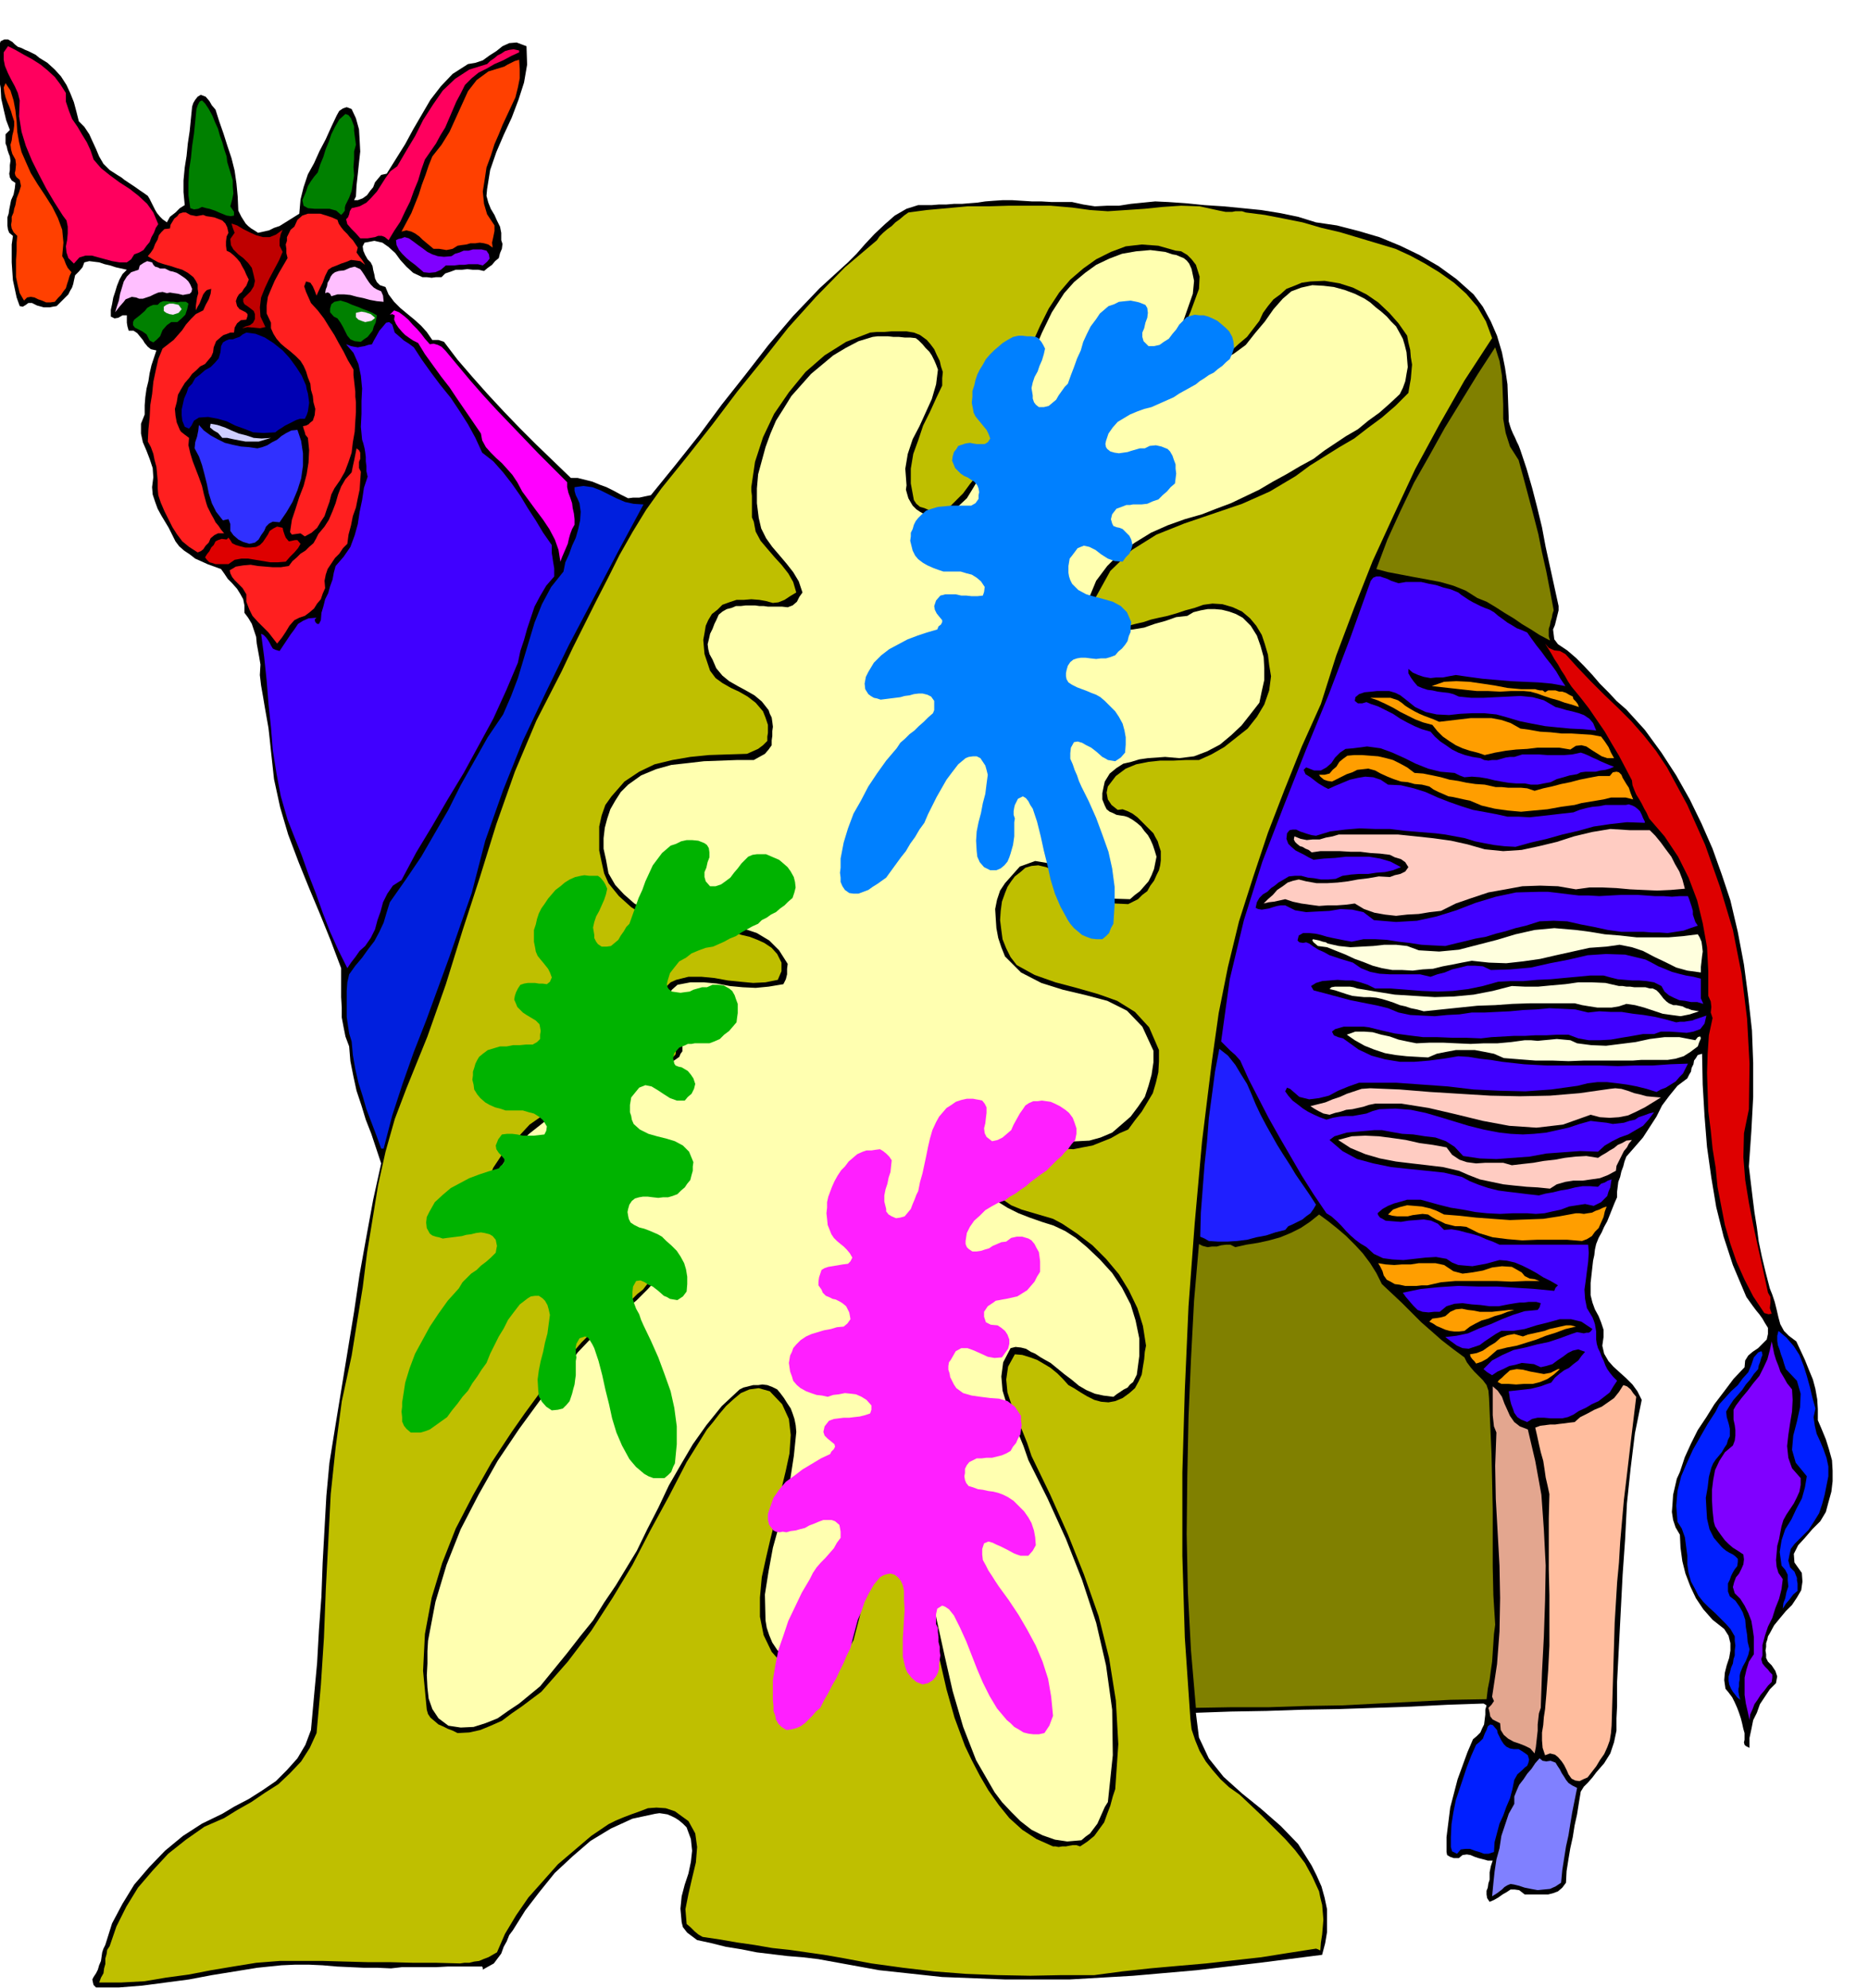 <svg xmlns="http://www.w3.org/2000/svg" width="490.455" height="521.663" fill-rule="evenodd" stroke-linecap="round" preserveAspectRatio="none" viewBox="0 0 3035 3228"><style>.brush1{fill:#000}.pen1{stroke:none}.brush4{fill:green}.brush6{fill:#ff1f1f}.brush8{fill:#8000ff}.brush15{fill:#4000ff}.brush17{fill:olive}.brush21{fill:#de0000}.brush22{fill:#ff9e00}.brush23{fill:#ffccc2}.brush26{fill:#001fff}</style><path d="m64 94 13 8 12 11 10 11 9 14 6 13 6 15 4 15 4 16 9 9 8 12 5 11 6 13 5 12 7 12 10 10 14 9 5 3 5 4 6 4 6 4 6 4 7 5 6 4 7 5 3 5 3 6 3 6 3 6 3 5 5 6 4 4 7 5 5-9 9-7 7-7 8-5-2-21v-19l2-21 3-19 2-20 3-20 2-20 2-20 2-6 3-5 4-5 5-3 8 3 6 7 4 7 6 7 6 19 7 20 6 19 7 21 5 20 3 21 2 21 1 23 5 10 7 11 4 4 5 4 5 3 6 4 9-2 9-2 8-4 9-3 8-5 8-5 8-5 8-5 2-23 5-20 7-21 10-18 9-20 10-19 9-20 9-19 4-7 6-4 6-2 8 3 7 15 5 18 1 17 1 19-2 18-2 19-2 18-1 18-3 6h6l8-3 7-5 5-7 5-6 3-8 5-6 5-6 9-2 15-24 15-24 13-24 14-24 14-24 17-22 19-20 25-16 12-2 12-4 11-8 11-7 10-8 11-5 12-1 16 6 1 30-5 29-9 28-11 29-13 28-12 28-10 29-5 31-1 11 3 11 4 10 6 10 4 9 5 10 2 10v12l2 6-1 8-3 7-2 8-6 5-5 6-7 5-6 5-9-2h-9l-9-1-9 1h-10l-8 3-9 3-6 6h-9l-7 1-8-1h-7l-15-7-11-10-10-11-8-11-11-10-10-7-13-3-16 3-3 6 1 7 3 7 4 7 5 5 3 6 1 6 2 8 1 6 3 6 5 5 9 3 5 12 9 12 10 10 12 10 11 9 11 10 9 10 9 13h10l9 3 22 29 25 29 24 27 26 28 26 27 27 27 28 27 28 27h11l12 3 12 3 12 5 11 4 12 6 11 6 12 6 8-1h10l9-2 10-2 39-48 39-49 37-50 38-48 38-49 40-47 43-45 46-42 14-14 14-16 15-16 17-16 16-14 19-11 19-6h22l12-1h12l12-1h13l12-1 13-1 13-2 13-1 15-1h16l16 1 16 1h15l17 1h33l18 4 19 3 19-1h20l19-3 20-2 20-2 21 1 29 2 30 3 31 2 31 3 30 3 31 5 29 6 29 9 34 5 35 9 34 10 34 14 31 15 31 18 29 21 28 25 15 20 13 24 10 23 8 27 5 25 4 27 1 27 1 27v6l2 7 2 6 3 7 3 6 3 7 3 6 3 8 10 30 9 31 8 31 8 33 6 32 7 32 7 32 7 32v7l-2 8-2 8-2 8-3 7 1 8 1 8 6 8 15 10 14 12 13 13 14 15 12 14 14 14 13 14 16 14 30 33 27 37 24 37 22 39 19 39 18 41 15 42 14 42 12 51 10 53 7 53 6 54 2 53v55l-3 56-4 57 3 25 3 25 3 24 4 25 3 23 5 24 6 25 7 27 4 10 4 12 3 12 3 13 3 11 6 11 8 8 12 9 7 15 7 15 6 15 7 17 4 15 3 17 1 16v18l6 14 7 17 5 16 5 18 1 17v17l-2 17-5 18-4 15-9 15-13 13-12 14-11 12-7 14 1 14 12 17 1 14-2 14-7 12-8 12-10 10-10 12-9 11-7 13-3 5-1 5-2 6v6l-1 6 1 6v6l3 6 6 6 6 9 3 9-2 11-10 10-8 12-8 12-5 14-6 12-3 15-3 14v16l-6-3-2-2-1-4 1-4v-11l-2-7-2-9-2-8-3-9-3-8-4-9-4-8-6-8-5-6-2-14 1-12 3-12 4-12 2-12v-12l-3-12-7-11-19-15-15-17-12-18-9-19-8-21-5-20-3-22-1-21-7-12-4-12-2-13 1-13 1-15 3-13 3-13 5-11 8-24 10-22 11-22 14-21 13-21 16-21 15-20 18-19 1-11 5-8 7-6 9-6 7-7 7-7 2-9v-10l-5-8-4-7-5-7-5-6-6-8-5-7-5-7-3-7-19-45-15-46-12-48-8-48-7-50-4-50-3-51-1-50-7 2-3 5-3 4-1 6-3 6-1 6-3 5-3 6-16 12-13 16-12 16-9 18-11 17-11 17-13 15-14 16-3 8-2 8-3 8-2 9-3 8-1 8-1 8v9l-4 9-4 10-4 10-4 10-5 9-4 9-5 9-4 10-2 9-1 9-2 9-1 9-1 9-1 9-1 9v20l3 12 4 11 6 11 4 10 4 12v12l-2 14 3 13 7 12 8 9 11 10 10 9 10 10 8 11 7 14-11 54-7 57-6 57-3 59-4 57-3 58-3 58-3 58v39l-1 20v20l-4 19-6 18-10 16-13 15-6 8-7 8-7 7-5 8-3 18-3 19-4 18-3 19-4 18-3 18-3 19-1 19-6 8-7 6-8 3-8 2h-38l-9-7-7-1h-7l-6 4-7 4-7 5-7 4-7 3-4-6-1-6v-6l2-5 1-7 2-6v-12l2-10 3-9h-8l-7-2-8-2-6-2-7-3-6-1-7 1-6 5h-8l-6-2-5-3-1-5v-24l3-24 3-24 6-23 6-23 8-22 8-22 9-21 6-5 6-6 3-7 3-6 1-8 1-8v-8l2-7-3-2-2-1-59 2-59 3-59 2-58 2-59 1-58 2-58 1-57 2 5 40 16 34 24 30 30 27 31 25 32 28 28 29 22 35 8 16 8 18 5 18 4 19v37l-3 18-5 19-102 13-102 12-103 9-103 6h-105l-102-4-102-11-99-18-25-3-25-2-25-3-25-3-25-5-25-4-24-6-23-5-8-6-8-6-7-9-2-8-2-22 2-20 5-19 6-18 4-19 2-18-2-19-7-19-6-6-6-5-6-4-6-3-7-3-6-1-7-1-7 1-37 8-35 16-33 20-29 25-29 27-25 31-23 30-20 32-6 8-4 10-5 9-4 11-6 8-6 8-9 5-9 5v-3l-1-2h-56l-18 1h-56l-18 2-22-1h-22l-22-1-22-1-23-2-22-1h-23l-22 1-39 4-37 6-37 6-37 7-38 5-38 5-38 3h-37l-4-4-1-4-1-5 2-4 4-6 3-6 2-7 3-7 1-7 1-7 2-6 3-6 11-35 17-32 19-31 24-28 26-27 29-24 31-20 33-16 20-12 23-12 22-14 22-15 18-18 17-19 13-22 9-24 5-55 5-54 3-54 4-54 2-55 3-54 3-54 5-54 10-62 10-61 10-61 10-61 9-61 11-61 11-60 13-59-8-24-8-24-9-23-7-23-8-24-5-23-5-25-2-24-6-16-3-15-3-16v-16l-1-17v-47l-17-45-17-42-18-43-17-42-17-45-13-44-10-46-5-46-2-19-2-18-3-17-3-17-3-18-3-17-2-17 1-17-2-12-2-11-2-11-1-11-4-12-3-9-6-10-6-8v-12l-2-10-5-9-5-8-8-9-7-7-6-9-5-7-11-4-11-4-11-5-9-4-9-7-9-6-8-7-6-8-6-12-5-10-6-10-6-10-6-11-4-11-4-12-1-12 2-16-1-15-5-15-5-13-6-14-3-14v-16l6-15v-15l1-13 2-14 3-12 2-13 3-13 4-12 4-12-9-2-5-4-5-6-3-5-5-6-4-5-6-4h-8l-2-7-1-6v-12h-7l-7 4-6 1-6-3v-11l2-9 2-11 3-9 3-10 4-10 5-9 7-7-9-2-9-2-9-3-9-2-9-3-8-1-8-1-8 2-3 8-6 7-6 6-2 9-1 5-2 6-3 5-3 6-9 9-10 10-6 1-5 1H71l-11-3-8-4h-6l-4 3-5 3-5-1-5-14-3-14-3-14-1-14-1-15v-29l2-14-6-5-2-5-1-7v-13l2-6 1-7 1-5 2-10 4-9 2-10 1-9-6-4-3-5-1-6 1-6v-8l1-7-1-7-2-5-2-6-1-5-2-5v-15l7-7-6-16-4-17-4-18-1-17-3-18V89l1-16 2-6 6-3h6l7 4 4 4 5 4 6 2 6 3 5 2 6 3 6 3 6 5z" class="pen1 brush1"/><path d="M107 151v14l5 15 5 13 9 13 7 12 8 13 6 13 5 15 12 14 15 12 15 11 17 11 14 11 14 13 10 14 8 19-4 6-3 8-4 7-3 8-5 6-5 7-7 4-8 3-5 8-7 5h-12l-12-2-11-3-11-3-11-3h-10l-10 3-9 10-9-9-3-9-1-10 2-10 1-11v-11l-2-10-6-8-14-22-13-22-12-23-11-22-10-24-7-23-4-25 1-26-3-12-5-11-6-11-5-10-5-12-2-10V85l7-10 12 6 14 8 13 7 14 9 11 9 12 11 9 12 9 14zm736-66-13 6-13 7-14 6-12 7-14 7-11 9-11 11-7 14-7 13-6 14-6 14-6 14-8 13-7 13-9 13-9 13-6 17-5 17-7 17-6 17-8 16-8 17-10 15-9 15-6-5-5-2h-6l-5 2-6 1-6 1h-12l-7-8-7-7-7-8-2-8 3-3 2-5 1-5 3-5 13-3 11-6 8-8 9-10 7-11 7-11 8-11 11-8 14-24 15-25 13-26 16-25 16-23 20-19 23-15 29-9 5-5 6-4 6-5 6-3 6-4 7-2 7-1 9 2v3z" class="pen1" style="fill:#ff005e"/><path d="m810 218-7 16-6 19-7 19-3 20-3 19 2 20 5 17 12 18v9l-2 10-2 9 1 8-7-5-7-2-7-1-7 1h-8l-7 2-8 1-6 1-8 5-10 2-6-1-6-1h-9l-6-5-6-5-6-5-5-5-7-5-6-3-8-2-8 2 8-15 8-15 6-15 6-15 5-16 6-16 5-15 6-15 15-19 13-21 10-22 10-22 10-22 14-18 19-14 26-8 5-3 6-3 6-3 7-2 1 15v15l-3 15-4 16-7 15-7 15-7 15-6 15zM42 263l8 18 11 18 12 18 12 19 9 18 7 19 2 21-2 22 3 5 3 8 3 6 6 7-3 6-2 7-2 6-2 7-4 5-4 6-5 5-5 6-7 1h-7l-7-3-6-2-6-3-6-1-6 1-5 5-7-12-3-12-3-14v-28l1-14v-14l1-11-6-6-3-6-1-6 1-6v-7l3-7 1-6 2-6 2-11 4-10 3-10-2-10-5-4-2-3-1-4 1-4 1-10-1-8-5-9-2-7-1-8 2-7 1-8 2-8 1-8v-7l-3-9-2-7-3-8-3-7-3-8-2-8-1-8 3-7 8 12 5 16 3 16 2 18 1 17 3 17 4 16 7 16z" class="pen1" style="fill:#ff4000"/><path d="m368 254 1 9 3 10 3 10 3 10v10l1 11-2 10-3 11 6 9v6l-5 1-7-1-10-4-9-4-9-3-5-1-7-2-6 3-7 1-6-2-3-21v-20l1-21 3-19 2-20 3-20 2-20 2-20 2-6 3-6 4-2 5 5 6 9 6 11 4 10 5 11 3 11 4 11 3 11 4 12zm210-19-3 11v12l-1 13 1 14-2 12-2 13-4 11-6 12-1 4v5l-3 4-3 3-8-7-11-3h-24l-11-1-7-4-2-9 6-14 3-9 5-8 5-7 6-7 4-13 5-12 4-13 5-12 4-12 6-12 7-12 10-9 5 2 4 5 2 5 3 8v7l1 8 1 7 1 8z" class="pen1 brush4"/><path d="m1741 337 29 4 29 2 30-2 30-2 29-3 30-2 30 1 32 7 10 2h11l5-1h11l6 2 31 4 31 6 30 6 31 9 30 7 30 9 30 9 30 9 24 11 24 13 23 14 24 17 20 18 18 21 14 24 10 27-45 69-41 72-39 72-35 75-34 74-30 76-29 77-25 79-31 69-28 70-27 70-24 72-23 72-18 74-15 75-11 78-16 130-12 134-10 134-6 136-4 134v135l4 133 9 132 2 17 6 18 7 17 10 17 11 14 13 15 14 13 17 12 18 17 19 18 18 18 19 19 16 18 16 21 12 22 11 24 2 10 3 12 1 12 1 12-1 12-1 12-2 13-1 13-4-2-3-1-45 7-44 7-45 5-44 5-46 4-45 4-46 5-45 6h-52l-52 1-53-1-51-2-52-4-51-6-51-7-48-9-29-5-28-4-28-4-28-3-29-5-28-4-29-5-27-4-7-4-6-5-7-7-6-5-2-24 5-25 6-26 6-25 2-25-3-22-11-20-22-16-15-5-15-1-14 1-13 5-14 5-13 5-12 5-12 6-28 19-27 23-27 23-24 27-24 27-20 29-18 30-13 30-7 4-7 4-8 3-7 3-8 1-8 2h-8l-7 1-38-1h-37l-38-1h-36l-37-1-36-1h-71l-38 3-37 6-36 6-36 7-37 5-36 6-37 2h-36l3-8 4-7 1-8 2-7v-9l2-7 1-7 4-6 11-32 16-32 19-31 24-28 25-27 29-23 30-21 32-14 21-13 23-13 22-15 22-14 19-18 18-19 14-22 11-24 7-78 5-77 3-78 4-77 4-78 8-76 10-75 16-74 9-56 9-55 7-56 9-55 9-55 12-54 15-53 19-50 34-84 30-85 27-87 28-86 27-87 30-85 35-83 41-80 18-38 19-38 19-38 19-37 19-38 21-37 22-36 25-35 42-52 41-52 40-53 42-52 41-52 45-50 47-48 52-44 4-6 6-6 7-6 7-5 6-6 7-5 7-6 7-5 30-4 33-3 33-3h34l33-1h68l35 3z" class="pen1" style="fill:#bfbf00"/><path d="m371 378-3 6-1 8v7l1 8 6 3 6 5 5 5 5 6 3 6 4 7 3 7 4 8-2 5-2 5-4 5-3 5-5 4-3 5-2 6 2 8 4 5 8 4 2 1 3 3v3l-2 6-9 1-6 5-4 7-1 8h-6l-5 2-6 2-4 3-8 7-4 10-1 8-3 7-5 6-5 6-8 4-6 6-7 6-5 7-7 8-6 10-5 9-2 12-3 11 1 11 2 11 5 12 2 3 5 4 4 3 4 3-1 12 3 13 4 13 5 13 5 13 5 14 3 13 4 15 2 6 3 6 3 6 4 7 3 6 5 6 4 6 5 6h-10l-6 3-6 5-3 7-5 5-4 6-4 3-5 2-14-9-11-9-9-12-7-11-7-14-6-12-6-14-4-12-1-12v-12l-1-11-1-11-3-11-2-10-4-11-5-9 1-20 2-19 1-20 3-18 2-20 4-19 4-18 7-17 9-7 9-7 7-8 7-8 6-9 8-9 8-8 12-6 4-9 5-9 3-9 1-8-7 2-3 3-3 4-2 5-2 5-2 5-3 5-3 6v-7l1-7 1-7 2-7-1-7v-7l-3-6-4-6-9-7-9-5-10-3-9-3-11-3-9-3-9-5-8-5 5-6 4-6 3-8 4-7 2-7 4-5 5-5 9-1 1-6 3-5 3-5 5-4 3-4 6-2h5l7 4 10 2 11-2 5 2 7 1 6 1 8 3 5 2 5 5 3 6 2 9zm177-21 2 6 4 6 4 5 6 6 4 5 5 5 4 6 4 6-2 8 5 7 4 5 5 8-8-6-7-1-8-1-7 3-9 3-7 3-8 3-6 4-5 10-4 11-5 10-5 11-3-8-3-7-4-6-7-2-3 8 3 9 4 9 4 9 11 12 10 13 8 13 9 14 7 13 8 14 7 14 9 15v9l1 9 1 9 1 9v8l1 9v16l-1 15-1 17-3 17-2 17-5 15-6 16-8 14-9 13-5 10-3 12-4 11-4 12-6 9-6 10-9 8-11 6-7-5-7 1-7 1-3-4 3-20 6-18 6-19 7-18 5-19 3-19 1-20-2-20-4-5-1-4-2-6-1-4 5-1 4-2 3-3 4-3 3-9 1-10-3-11-1-10-3-10-1-10-4-10-3-10-4-9-5-8-8-8-8-7-9-7-7-6-7-8-5-8-4-9v-9l-7-15v-13l2-14 5-12 6-14 7-13 7-12 7-12-2-8v-7l-1-7 2-6v-6l3-6 3-6 6-5 5-11 8-7 9-3h20l10 3 9 3 9 4z" class="pen1 brush6"/><path d="m459 373-3 7-2 9v10l5 10-6 14-8 15-8 15-7 15-6 15-2 16 1 15 8 17-9 2-10-1-10-1-9 2 6-3 7-2 5-4 3-6v-8l-2-5-5-4-4-3-6-4-2-4v-5l5-5 7-7 5-8 2-9-2-9-3-12-6-8-8-8-8-6-8-8-4-7-1-10 7-10-3-8-2-7 9 3 10 6 10 5 11 5 11 3h11l10-4 11-8z" class="pen1" style="fill:#bf0000"/><path d="m733 416 6-4 7-2 7-3h8l7-2h14l8 2 4 6 1 7-4 5-7 6-8-2h-15l-7 1h-8l-8 1h-14l-8 7-9 4-10 1-9-1-7-6-7-6-8-6-6-5-7-7-5-6-4-8-1-8 4-2 5-1 5-2 7 2 7 5 8 6 7 5 8 6 8 4 9 3 10 1 12-1z" class="pen1 brush8"/><path d="m1942 430 6 19-1 20-7 19-7 19-8 18-3 19 3 18 14 21 16 1 16-2 14-6 15-7 12-11 13-11 10-13 10-13 6-13 8-11 9-11 11-8 10-9 13-5 12-5 14-2 23-1 24 4 22 7 22 11 19 13 18 17 15 17 14 20 2 11 3 12 1 12 2 12-1 11-1 12-2 11-2 12-21 21-22 19-23 17-22 17-24 14-24 15-24 15-23 17-42 25-45 20-47 16-47 16-45 18-40 25-35 34-26 47-2 8v8l2 8 7 9 10 5 12 4h26l12-3 13-3 12-4 13-3 14-3 14-4 15-5 15-4 14-5 15-2 16 1 17 5 15 7 13 11 10 12 9 15 5 15 5 17 2 17 3 18-3 23-8 23-12 20-15 19-19 15-19 15-21 12-20 9h-21l-21 1h-21l-19 2-20 4-17 7-16 12-13 17-2 10 2 11 6 9 10 8 8-1 8 3 8 4 8 6 6 6 7 7 6 6 7 7 3 6 4 7 2 7 3 9v15l-1 8-2 8-4 8-4 9-6 8-5 9-8 6-7 7-8 4-8 4-21-1-18-4-17-8-15-8-16-11-15-10-16-11-15-7-13-3-11 1-10 3-8 7-9 7-6 8-6 9-4 10-5 14-2 15-1 15 2 16 2 15 6 15 7 14 10 13 29 16 34 12 34 9 35 10 31 11 29 18 23 25 16 37v18l-1 18-4 17-5 17-9 15-9 15-11 14-11 15-14 6-14 8-15 6-15 6-16 3-15 3-16-1-16-4-10-1-11-1-11-1h-22l-10 3-9 5-6 9-7 3-3 5-3 5v6l-2 5v6l-1 5-1 6 4 18 10 14 13 9 17 7 17 5 17 5 17 5 15 8 24 16 25 19 22 22 21 25 16 26 14 29 9 29 5 32-2 10-1 12-2 12-2 13-5 11-6 11-9 8-11 8-12 5-11 2-12-1-11-3-12-6-10-6-11-7-9-5-9-10-9-9-11-9-10-6-12-7-11-4-13-4-12-1-11 20-3 21 2 21 7 21 8 20 9 21 8 20 7 21 30 62 29 65 26 65 24 68 17 68 11 69 4 71-5 73-4 12-4 15-5 13-5 14-8 11-8 11-11 9-12 8-6-2h-6l-6 1-5 1h-6l-6 1-5-1h-4l-27-12-23-15-21-19-17-21-17-24-14-24-13-25-11-23-17-46-13-46-11-48-9-47-11-48-10-46-13-46-15-44-6-7-4-7-4-8-4-6-6-7-5-4-7-3-7 1-12 19-6 20-3 19 1 21v21l2 21v22l-1 24-6 17-4 18-5 19-5 19-9 17-10 15-15 13-18 11h-9l-7 1-8-1-7-1-8-3-6-3-8-3-6-2-22-25-13-27-6-30v-31l3-33 7-32 7-30 7-28 4-27 7-27 7-29 6-28 2-30-3-26-11-24-20-21-18-5-15 2-14 6-12 10-12 11-11 13-10 13-10 12-33 53-29 56-30 55-29 56-32 53-35 54-38 50-43 49-16 12-16 12-16 11-16 12-18 8-17 7-18 4-19 1-8-4-8-3-8-4-7-3-7-6-6-5-4-6-2-7-6-63 3-60 11-59 17-56 22-56 28-54 30-53 33-50 21-30 22-30 22-29 24-28 24-28 26-26 27-24 30-21 8-8 9-7 7-9 7-8 5-10 3-10 1-12v-11l-2-10-5-7-7-7-7-4-20-5h-18l-19 2-18 5-19 5-19 5-19 4-18 3h-31l-16-2-14-3-15-6-12-8-11-11-7-13-4-18v-18l2-18 6-15 7-17 10-15 10-15 13-12 26-28 30-21 31-17 34-14 33-13 33-12 33-13 34-14 9-10 1-9-5-9-7-8-10-9-7-9-6-10 1-10v-9l3-9 2-8 5-7 3-8 6-6 6-6 9-4 20-5h21l21 2 22 4 20 2 21 2 20-1 20-4 3-7 3-7v-14l-7-14-9-10-12-8-11-5-13-5-13-3-12-4-11-4-29 1-28-1-27-5-25-7-25-11-22-14-20-18-17-21-7-16-4-18-4-19v-39l4-18 6-17 10-14 21-24 24-16 25-12 29-7 29-5 30-3 30-1 32-1 9-4 9-4 8-6 7-7v-7l1-6v-13l-2-6-2-6-2-5-2-5-12-14-13-10-14-8-13-6-14-8-11-8-9-12-5-15-4-12-1-11-1-12 2-11 2-12 4-9 6-10 9-7 8-8 11-4 12-4h12l12-1 13 1 11 2 11 3 9-1 10-4 9-6 10-6-5-17-8-14-11-14-11-12-12-14-11-13-8-15-3-16-3-7v-35l-1-8v-6l6-41 13-40 18-38 24-35 27-33 31-27 35-22 39-15 11-1h12l12-1h24l12 2 10 4 11 8 6 7 6 8 4 9 5 10 2 9 3 9-1 10v12l-10 21-10 22-11 22-8 24-8 22-4 24v24l5 27 4 6 6 5 7 2 7 3h29l14-14 13-13 11-15 12-15 9-17 9-16 7-17 8-16 12-30 12-29 10-29 11-29 11-30 13-29 14-28 17-26 18-21 21-18 21-15 24-12 24-9 26-3 27 2 28 8 9 1 10 6 7 7 7 9z" class="pen1 brush1"/><path d="m1935 437 4 19-2 21-7 20-7 20-7 19v19l5 17 18 18h24l22-5 19-11 19-14 15-19 16-19 14-20 15-17 14-12 16-6 18-4 18 1 17 2 18 5 16 6 16 8 9 6 9 8 9 7 9 8 7 8 8 8 5 9 6 11 3 10 3 12 1 12 1 12-2 11-2 12-4 11-5 10-16 15-17 15-18 13-17 14-19 11-18 12-18 12-17 13-22 12-22 13-22 12-22 13-23 11-23 11-24 9-23 9-28 8-28 10-27 12-26 16-24 17-21 21-18 24-12 29-3 7v13l2 6 2 5 5 5 5 4 8 5 17 5 18 2 18-2 18-3 17-6 18-5 17-6 18-2 10-6 12-3 11-2h12l11 1 12 3 11 4 11 6 13 13 10 16 6 17 5 18 1 18v19l-4 18-4 19-14 18-15 19-17 16-18 15-21 11-21 8-24 3-23-2-14 1-14 1-14 2-13 4-13 3-11 7-11 9-8 13-2 9-2 10v10l4 10 3 6 5 4 5 2 6 3 6 1 7 1 6 2 7 4 7 5 7 6 5 7 6 7 4 7 4 9 3 9 3 10-2 10-2 10-4 10-5 10-7 8-7 8-8 6-8 7-30-1-26-10-26-16-24-17-24-14-24-4-25 9-24 27-8 12-5 15-3 15 1 16 1 15 3 16 5 15 6 15 26 26 33 17 35 11 38 9 34 9 32 16 25 26 18 39v19l-3 20-5 18-6 18-11 16-12 16-15 13-15 13-19 8-18 5-19 1-19 1-20-2-20-2-20-1-18 2-9 2-8 4-7 5-6 6-6 6-4 7-3 8-2 8-2 6v14l2 8 2 6 3 7 3 6 4 7 16 10 18 9 18 7 20 7 19 6 19 9 17 11 18 15 21 20 20 22 16 24 14 27 8 26 6 29v29l-4 30-3 6-3 6-5 4-4 5-6 3-6 4-6 4-5 4-16-2-14-3-14-6-12-7-12-10-12-9-11-9-11-9-9-5-7-4-9-6-7-3-8-5-8-2-9-1-8 2-12 23-3 23 2 23 7 23 8 22 10 23 9 22 8 23 31 62 30 66 26 66 23 70 16 69 10 72 1 74-8 76-5 8-4 9-4 9-4 9-6 8-6 8-7 5-7 6-23 2-20-3-20-7-18-9-18-14-15-15-15-16-12-16-30-52-21-54-17-58-13-57-13-59-12-59-16-57-18-55-6-8-4-6-4-8-4-6-5-7-5-5-7-5-6-3h-7l-5 2-6 2-3 5-5 3-3 6-3 5-1 6-2 6v8l-2 7v8l-1 7v15l3 8-2 18v36l1 19-1 18-3 18-5 17-7 17-2 8-2 9-3 8-4 9-6 7-5 7-7 6-7 6-5 2-5 3-6 2-5 2h-6l-5 1-6-1h-5l-13-6-11-7-9-10-8-9-8-12-5-12-4-12-2-12-1-42 6-38 7-38 10-36 9-37 9-37 6-39 4-39-1-11-2-10-3-9-3-8-6-9-5-8-6-8-5-6-8-4-8-3-8-1-7 1h-8l-8 2-8 2-6 3-29 27-25 31-22 31-20 34-19 33-17 36-18 35-17 35-17 28-17 28-19 28-18 29-21 26-21 27-22 27-22 27-17 14-17 14-18 12-17 12-20 8-19 6-21 1-20-3-16-12-10-15-6-17-2-18-1-20 1-19v-20l1-17 12-63 18-60 23-58 29-56 31-55 35-52 38-52 41-50 16-22 18-19 19-18 21-15 19-17 19-16 18-18 18-20 2-6 2-6 1-7 1-6-1-7v-7l-1-7v-6l-6-9-5-6-8-5-8-3-9-3-8-1-9-3-7-1-20 5-19 5-19 4-19 5-20 3-19 3-20 2-19 1-8-3-6-2-7-2-6-1-7-3-6-2-6-4-4-4-9-10-5-10-3-12 1-11v-13l3-12 4-11 5-10 24-37 30-30 33-26 37-21 38-19 39-15 40-15 40-13 7-9 10-7 2-5 3-4v-11l-6-7-5-6-6-7-5-6-5-7-3-7-3-8-1-7v-7l3-6 3-6 4-5 7-10 9-8 21-4h22l21 2 21 4 21 2 21 1 21-2 24-4 4-8 2-8v-9l1-8-14-22-16-16-20-12-21-7-24-5-24-2-25-1h-23l-22-7-21-7-21-9-18-10-17-15-14-15-11-19-4-22-4-18v-17l2-17 4-15 5-15 8-14 9-14 12-12 21-15 24-10 25-7 27-3 26-3 27-1 27-1h27l9-5 9-5 6-7 5-7v-8l1-7v-8l1-7-1-8-1-7-3-6-2-6-11-14-12-10-14-8-13-7-14-8-11-9-10-12-6-14-5-9-2-8-1-8 2-8 2-9 4-8 3-8 3-6 4-9 6-5 7-4 8-2 7-3h8l8-1h15l7 1h7l7 1h23l9 1 8-3 7-6 4-8 5-7-6-18-9-15-11-14-11-13-12-14-10-14-8-16-4-17-3-24v-24l2-23 6-22 6-22 8-22 9-21 12-19 13-21 16-18 16-18 18-15 18-15 20-12 21-11 23-7 8-1h17l9 1h9l9 1h9l9 1 5 4 6 6 5 6 6 6 4 6 4 8 3 7 3 8-3 24-7 24-10 22-10 22-11 21-8 24-4 24 2 27-1 7 2 7 2 7 4 7 3 5 6 6 6 4 7 4 21 2 19-4 15-11 14-13 11-18 10-17 10-18 12-14 14-34 14-34 12-34 13-33 12-34 14-33 16-33 20-31 16-18 18-15 18-13 21-10 21-8 23-4 23-2 24 3 6 2 6 2 6 1 7 3 5 2 5 4 4 5 4 9z" class="pen1" style="fill:#ffffb0"/><path d="m1863 500 1 8-1 8-3 8-2 9-3 7v7l2 7 8 8h9l9-2 7-5 8-5 6-8 6-7 5-8 6-6 6-6 6-2 7-2 8 1h7l7 2 7 3 8 4 6 5 7 6 6 6 5 9 2 8 1 10-3 9-4 9-6 5-6 6-7 5-7 6-8 4-7 5-8 5-6 5-9 5-9 5-9 5-9 6-9 4-9 4-9 4-9 4-12 3-11 4-12 5-10 6-10 6-8 9-7 10-4 12-1 5 1 5 2 3 5 4 7 2 7 1 7-1 7-1 6-2 7-2 7-2h8l8-4 10-1 9 2 10 4 4 4 4 7 2 6 3 8v7l1 8-1 8-1 8-7 6-6 7-7 6-7 7-9 3-9 4-9 1h-14l-5 1h-6l-5 2-11 4-7 9-2 8 2 7 2 4 5 2 5 1 5 2 5 5 6 6 3 6 2 9-2 7-3 7-6 6-5 7-13-1-11-4-11-7-9-7-10-5-9-2-10 4-9 12-4 5-1 6-1 6v11l1 6 2 6 3 6 10 10 13 7 14 4 15 4 14 4 13 7 10 10 7 16-1 8v8l-3 7-2 8-4 6-5 6-6 5-5 6-8 3-7 2h-8l-8 1-9-1-8-1h-8l-6 1-6 2-5 4-4 6-2 7-1 5v5l1 5 3 5 6 4 8 4 8 3 8 3 7 3 8 3 7 4 7 6 8 8 9 9 6 9 6 11 3 11 2 11v12l-1 13-7 8-9 6-6-1-6-1-5-3-4-2-9-8-9-7-8-4-7-4-7-2-6 1-5 9-1 9v9l4 9 3 9 4 9 3 9 4 9 12 24 12 27 10 27 10 28 6 27 4 30v29l-2 31-4 7-3 8-5 5-6 5h-9l-9-1-8-3-7-3-7-6-6-5-6-7-4-6-12-22-9-21-7-23-5-23-6-24-5-23-6-24-7-21-4-6-3-6-4-5-5-3-8 4-5 10-1 4-1 6v6l2 6-1 6v23l-1 7-1 7-2 7-2 7-2 6-3 7-5 6-6 5-7 3h-10l-10-5-7-8-4-9-1-9-1-17 1-15 3-15 4-15 3-16 4-15 2-16 2-15-2-8-2-7-4-6-4-6-6-3h-6l-7 1-5 2-12 10-10 13-9 12-8 14-8 14-7 14-7 14-6 14-8 11-7 12-8 11-7 12-8 10-8 11-8 11-8 11-7 5-7 5-8 5-7 5-8 3-8 3h-8l-7-1-7-5-4-6-3-7v-7l-1-8 1-8v-15l5-26 7-23 9-24 12-21 12-23 14-21 15-21 17-20 6-9 8-7 7-7 8-6 7-7 8-7 7-7 8-7 2-5v-15l-5-7-6-3-8-2h-6l-8 1-7 2-8 1-7 2-8 1-8 1-8 1-8 1-6-2-5-1-5-3-4-3-5-8-1-9 2-11 4-8 9-15 12-12 13-10 15-8 15-8 16-6 15-5 17-5 2-5 4-3 2-4v-3l-5-6-4-5-3-6-1-6 3-9 7-8 8-2h17l9 2h8l9 1h9l9-1 2-6 1-8-6-9-7-6-8-5-8-2-10-3h-28l-9-3-8-3-9-4-7-4-8-6-5-6-4-8-2-8-2-8 1-7v-6l3-6 2-7 3-6 4-5 5-5 8-7 9-3 10-3 11-1 10-1h33l7-4 5-7v-6l1-5-1-6-2-5-5-6-5-3-6-4-5-2-6-4-4-4-5-5-2-5-3-7 1-7 2-7 4-5 3-5 6-2 6-2 7-1 5 1 6 1h13l5-3 4-6-3-8-3-6-5-6-4-5-5-6-4-5-3-6-1-6-2-10 1-10v-9l3-9 2-9 3-9 4-8 5-8 5-9 6-7 7-7 7-6 7-6 8-5 9-5 9-2h6l8 1h6l8 1 4 2 5 6 3 5 3 6-2 9-3 10-4 9-3 9-5 9-3 9-2 9 2 12v5l2 6 3 4 5 4h8l8-2 6-5 6-5 4-7 5-7 5-7 5-5 5-14 5-13 5-14 6-13 4-14 6-13 6-12 9-12 6-9 7-6 7-6 9-3 8-4 9-1 10-1 10 2 4 1 5 2 5 2 3 5z" class="pen1" style="fill:#0080ff"/><path d="m1599 1792 3 6v9l-1 8-1 9-2 8 1 8 3 6 9 7 9-2 8-4 7-6 7-6 4-9 5-9 5-9 5-7 4-6 6-4 7-3h7l7-1 7 1 7 1 7 3 8 4 9 6 6 5 6 8 3 8 3 9v9l-2 10-6 7-5 7-6 6-5 6-7 6-6 6-6 6-6 6-9 6-8 6-8 6-8 7-9 6-8 6-9 5-8 6-11 4-11 6-10 6-9 9-9 8-7 10-5 10-2 13v5l2 5 3 3 6 4h7l7-1 6-2 7-2 6-4 7-3 7-3 8-1 8-6 9-2h9l10 3 5 3 5 6 3 6 4 7 1 7 1 8v17l-5 8-4 8-6 7-6 7-8 5-8 5-9 2-9 2-6 1-5 1-6 1-4 3-9 6-6 9v8l3 9 8 4 11 1 6 4 6 5 4 6 3 8v7l-2 8-5 7-5 7-12 1-11-2-11-5-11-5-11-4h-10l-9 5-8 14-3 4-1 6v6l2 6 1 6 3 6 3 6 4 6 11 8 14 4 14 2 16 2 14 1 14 4 12 9 10 15v7l1 8-1 7-1 8-4 7-3 7-5 6-4 7-7 4-7 3-8 2-8 2h-9l-8 1h-8l-6 3-6 3-4 5-3 6v7l-1 5 1 6 2 5 4 5 7 2 8 3 8 1 9 2 8 1 8 2 8 3 8 4 9 6 9 9 8 8 7 10 5 9 4 12 2 11 1 13-5 9-7 8h-13l-6-2-5-2-11-6-10-5-7-3-6-3-7-2-7 3-3 9v9l1 9 5 9 4 8 6 9 5 8 6 9 16 22 16 24 14 24 14 26 11 26 9 28 5 29 3 31-3 8-3 8-4 6-4 6-9 2h-9l-8-1-8-2-8-5-7-4-6-6-6-5-16-19-12-20-11-22-9-21-9-23-9-23-10-22-10-20-4-5-4-5-6-4-5-2-8 5-2 9v16l3 6v7l1 8v8l2 8v7l1 7-1 7-1 7v7l-2 7-3 6-5 6-8 5-9 2-10-4-8-7-7-9-3-8-4-17v-30l1-15 1-16 1-15-1-16v-15l-2-9-3-7-5-6-5-4-7-2-6 1-6 2-5 3-10 12-8 14-7 14-5 15-6 14-4 15-4 15-4 16-6 12-5 12-6 12-6 13-7 12-6 12-7 12-6 12-7 6-6 7-6 6-6 6-7 5-7 3-8 2-8 1-8-5-5-5-4-7-1-6-3-8v-8l-1-9v-33l4-24 5-25 8-23 8-24 11-23 11-23 13-22 5-10 6-9 7-8 7-7 7-8 7-8 5-9 6-8v-10l-1-6-1-5-7-6-6-2h-13l-8 3-7 3-8 3-7 4-8 2-7 2-8 1-7 2-6-1-5 1-6-1-4-2-7-9-2-8v-10l3-9 6-17 9-13 11-13 14-10 13-10 15-9 15-9 15-7 2-4 4-4 2-4-1-4-6-5-5-4-5-5-2-6 2-9 7-9 8-3 8-1 8-1h9l8-1 9-1 8-2 9-3 2-6v-7l-8-9-8-5-9-4-8-1-10-1-10 2-9 1-9 3-9-2-9-1-9-3-8-3-9-5-6-5-6-7-2-7-3-8-1-7-1-7 1-6 1-6 3-6 2-6 5-6 7-7 9-6 9-4 10-3 10-3 11-2 10-3 11-1 6-5 5-7-1-6-1-5-3-6-2-4-6-5-5-3-6-3-5-1-6-3-5-2-5-5-2-5-5-7v-6l1-7 2-6 2-6 5-3 6-2 6-1 6-1 6-1 6-1 8-1 4-4 3-6-4-7-5-6-5-5-5-4-6-5-5-5-4-6-2-5-4-10-1-10-1-9 1-9v-9l2-9 3-8 3-8 4-9 5-9 6-9 6-6 6-8 7-6 7-6 9-4 6-2h8l6-1 8-1 5 3 5 4 5 5 4 6-1 9-1 10-3 9-2 10-3 9-2 10v10l3 12v4l4 5 5 3 7 3 7-1 7-2 5-6 5-6 3-8 3-7 3-8 3-6 3-15 4-14 3-14 3-14 3-15 3-13 4-14 6-13 5-9 6-7 6-7 8-5 7-5 9-3 9-2h10l5 1 6 1 4 1 4 5z" class="pen1" style="fill:#ff1fff"/><path d="m1151 1377 1 7v8l-3 8-2 9-3 7v8l2 7 7 8h9l9-3 7-5 8-6 6-8 6-7 6-8 6-6 5-5 7-3 7-1h15l7 3 7 3 7 3 6 5 8 7 5 7 5 9 2 8 1 9-2 8-3 9-7 6-6 6-7 5-7 6-8 4-7 5-8 4-6 6-9 4-9 5-9 5-9 6-10 4-9 5-9 4-9 4-12 2-11 4-12 5-9 7-11 6-8 10-7 9-4 13-1 5 1 5 2 3 5 4 7 1 7 1 7-1 8-1 6-3 7-2 7-2h8l9-4h9l9 1 9 5 5 4 4 7 2 6 3 8v15l-1 7-1 8-6 7-6 7-8 6-7 7-9 4-8 3h-24l-5 1h-6l-4 2-10 4-8 9-2 8 2 9 2 3 5 2 5 1 5 3 5 3 5 6 4 6 3 9-2 8-4 8-6 5-5 6h-13l-11-4-11-7-9-6-10-6-10-2-10 4-9 11-4 5-1 6-1 6v12l2 6 1 6 3 7 10 9 14 7 14 4 16 4 13 4 13 7 10 10 7 17-1 7v7l-2 7-2 8-5 6-4 6-6 5-6 6-8 3-7 2h-8l-8 1-9-1-8-1h-8l-6 1-7 2-5 4-4 6-2 7-1 5 1 6 1 5 3 6 6 4 8 4 8 2 8 3 7 3 7 3 7 4 7 7 8 7 9 9 6 9 6 11 3 10 2 12v12l-1 12-6 8-9 6-6-1-6-1-5-3-5-2-9-8-9-7-7-3-6-4-7-3-7 1-5 9-1 9v9l3 10 3 8 5 9 3 9 4 9 12 25 12 27 10 27 10 28 6 27 4 30v29l-3 31-3 6-3 8-5 5-6 5h-18l-8-3-7-4-7-6-6-5-6-7-5-6-12-22-9-21-7-23-5-23-6-24-5-23-6-23-7-21-3-6-3-5-4-6-5-2-9 3-5 9-1 5v11l1 6-1 6v23l-1 7-1 8-2 7-2 8-2 6-2 6-5 6-6 6-8 2-10 1-9-6-7-8-5-9-1-10-1-17 2-15 3-15 4-15 3-15 4-15 2-15 2-15-2-9-2-7-4-7-4-4-6-4h-6l-7 1-5 3-13 10-10 13-9 12-7 14-8 13-7 14-7 14-6 15-8 11-7 11-8 11-7 12-9 10-8 11-9 11-8 11-7 5-7 5-7 5-7 5-8 3-7 2h-16l-7-6-4-5-3-7v-7l-1-9 1-8v-7l1-6 4-26 7-23 9-24 12-22 12-22 14-21 15-21 18-20 6-10 7-7 7-7 9-6 7-7 8-6 8-7 8-8 1-6 1-5-1-5-1-5-5-6-5-3-8-2-6-1-8 1-8 2-8 1-7 2-8 1-8 1-8 1-7 1-6-2-5-1-6-2-4-3-5-9-1-9 1-9 4-8 9-16 13-12 13-11 15-8 15-8 16-6 15-5 17-5 3-4 4-3 2-4v-4l-5-6-4-4-4-6-1-6 4-10 6-8 8-1h9l8 1 9 2h17l9-1 9-1 3-6 1-7-6-10-7-6-8-5-8-2-10-3h-28l-9-3-8-2-9-4-7-4-8-7-5-6-5-8-1-8-2-8 1-7v-6l2-6 2-7 3-6 3-5 6-5 8-6 10-3 10-3h11l10-2h11l10-1h11l7-4 5-5v-7l1-6-1-6-1-5-6-6-5-3-5-3-5-3-6-4-4-4-5-5-2-5-3-7 1-6 2-6 3-6 4-6 6-2 6-1h12l6 1h6l7 1 5-4 3-7-3-8-3-6-4-5-4-5-5-6-4-5-3-7-1-6-2-10v-19l3-9 2-9 3-9 4-8 5-7 6-9 6-7 6-7 8-6 7-6 8-5 9-4 9-2 6-1 8 1h14l4 3 5 6 3 5 3 7-2 9-3 9-4 9-4 9-5 9-3 9-2 9 2 12v5l3 6 3 4 6 4h8l7-1 6-5 6-5 4-7 5-7 4-7 5-5 5-14 5-14 5-14 6-13 5-14 6-13 6-13 9-12 6-8 7-6 7-6 9-3 8-4 9-2h9l10 1 5 2 5 2 4 3 3 5z" class="pen1" style="fill:#00b300"/><path d="m276 440 5 1 6 2 5 3 6 4 4 3 4 4 3 5 3 7-1 5-3 3-6 1-5 1-8-2-7-1-6-1-5 1-7-2-7 1-7 3-6 3-6 2-6 2h-6l-5-2-7-1-5 2-5 2-3 4-7 8-7 9 3-10 3-9 2-11 3-10 3-10 5-8 7-7 12-4 2-7 6-4 6-3 8 2 2 4 3 3 4 1 4 2h8l8 4zm343 33 3 7 1 10-11-1-11-2-11-3-10-2-11-3-10-1h-11l-10 3-2-4-3-2h-2l-3 1 1-6 2-5 1-6 3-5 2-5 3-4 4-3 6-2 9-1 9-4 8-2 9 4 3 4 4 6 3 5 4 6 3 4 5 5 5 3 7 3z" class="pen1" style="fill:#ffbfff"/><path d="m612 512-1 6-1 6-3 6-2 7-4 5-4 5-6 4-5 4-10-1-7-3-5-6-3-6-4-8-4-7-5-7-6-3-6-7v-6l2-7 5-4 10-2 10 3 9 4 11 4 7 3 8 3 7 3 7 4zm-306-19-2 9-3 9-6 6-7 6h-10l-7 5-7 8-4 10-6 6-5 4-6-3-5-10-7-5-6-3-6-3-3-4v-5l2-4 9-7 8-7 4-5 5-3 5-2h7l4-4 5-2h6l6 1h5l6 1 5-1h9l4 3z" class="pen1 brush4"/><path d="m698 559 6-1 7 2 6 3 6 6 5 6 5 6 5 6 5 6 20 24 21 24 22 24 23 24 22 23 23 24 23 23 24 24v8l2 9 3 8 3 9 1 8 2 9 1 9v9l-4 7-3 8-2 7-2 9-3 7-3 7-3 7-3 8-3-19-6-17-9-17-10-15-12-16-11-15-11-15-8-15-8-12-8-9-9-10-9-8-9-9-8-9-6-11-2-11-13-19-13-19-13-19-12-18-14-18-13-18-13-18-11-18-8-4-6-4-7-5-5-5-6-7-4-6-3-7 1-7-4-2-4 1 4-4 3-3 8 3 8 6 7 6 7 8 7 7 7 8 6 8 8 9z" class="pen1" style="fill:#f0f"/><path d="m641 540 7 6 8 7 8 5 8 6 13 20 15 21 15 20 17 21 14 21 14 22 12 22 11 24 18 14 16 18 14 18 14 20 12 20 13 20 12 20 14 20v13l1 6 1 7 1 6 1 6v13l-13 15-10 17-9 17-6 18-6 18-5 18-6 18-4 19-19 45-21 46-24 44-24 44-26 43-25 43-26 43-24 45-14 9-9 13-7 14-4 15-5 14-4 15-7 14-9 13-9 8-7 10-7 9-6 9-15-30-13-29-12-31-11-31-12-31-11-31-12-30-11-28-11-38-7-37-6-38-3-37-4-38-3-38-4-38-5-38 4 2 4 4 3 4 3 5 2 4 3 5 4 2 7 2 6-9 6-9 6-9 6-8 6-9 8-5 9-4 13-1-3 3 1 4 3 3h3l2-4 1-2 1-12 3-10 3-12 5-10 3-11 4-11 2-11 3-11 13-15 11-16 7-19 5-18 3-20 4-19 3-20 6-18-2-9v-8l-1-8v-7l-1-8-1-6-2-8-2-6-2-21 1-21v-21l1-20-2-21-4-19-8-18-12-14 3 1 5 2 5 1 6 1 5-1 6-1 6-2 6-1 3-6 4-7 5-9 6-7 5-6 5-1 5 4 4 13z" class="pen1 brush15"/><path d="m497 626 1 6 2 7 1 7 1 8-1 7-1 7-2 6-3 6h-8l-6 2-6 3-6 3-6 3-6 4-5 3-5 4-19 1-17-1-15-6-14-5-14-7-14-4-16-3-15 1-8 5-4 8-4 5-7-3-4-10-1-9v-9l2-9 2-9 4-9 3-9 6-6 5-9 8-6 8-7 9-5 7-7 6-7 3-10 1-10 3-6 5-3 5-2h6l5-2 6-2 5-4 6-3 15 2 15 6 14 9 15 12 11 12 11 15 9 14 7 16z" class="pen1" style="fill:#0000b3"/><path d="m2466 747 8 29 8 30 8 30 8 31 6 30 7 31 6 31 6 32-2 6-1 6-2 6-1 6-2 6v12l2 7-17-9-14-9-15-9-13-9-15-9-14-9-15-9-15-6-19-12-20-8-21-6-21-4-22-4-21-4-21-4-19-5 18-48 21-46 22-46 25-44 25-45 27-44 27-44 28-43 7 22 4 24 1 23 1 24v23l4 23 7 22 14 22z" class="pen1 brush17"/><path d="m440 711-10 3-10 3h-21l-11-2-10-2-9-2h-8l-7-8-7-4-6-5 1-6 11 2 12 4 11 5 12 5 12 3 12 4 13 1 15-1z" class="pen1" style="fill:#cfcfff"/><path d="m418 728 8-2 8-3 8-5 8-4 7-6 8-5 8-4 10-1 6 18 3 20v20l-3 21-6 19-8 19-10 17-11 16-11-1-6 3-5 5-3 7-5 7-4 7-6 5-9 2-10-3-8-4-8-7-5-7v-11l-3-8-5 1-4 1-11-14-7-14-5-16-3-15-4-16-4-15-5-14-7-13 1-10 3-9 2-10 1-9 8 9 11 8 11 6 12 6 12 3 14 3 13 1 14 2z" class="pen1" style="fill:#3030ff"/><path d="m586 766-1 14-1 15-3 14-3 15-5 14-3 15-4 15-2 15-7 7-6 9-7 7-6 9-6 9-3 9-2 10 1 12-4 9-3 9-6 7-5 8-7 6-8 6-9 3-8 4-8 9-6 10-6 9-8 10-7-9-7-9-9-9-8-8-9-10-5-10-5-13v-12l-6-10-8-8-5-5-4-5-3-6-1-5 10-6 12-2 12-1 12 2 12 1 12 1h13l13-2 6-8 7-6 6-6 8-5 6-6 7-6 4-7 4-8 10-12 7-11 6-14 5-13 4-14 5-13 7-12 10-11 2-10 2-9 2-10 2-10 4 3 2 4v10l-2 5v10l3 6z" class="pen1 brush6"/><path d="m1045 819-41 76-40 76-40 76-38 78-37 78-32 80-29 82-22 85-18 51-18 52-19 52-19 52-20 51-18 51-17 52-14 54h-4l-8-22-8-21-8-21-6-21-7-22-5-22-4-23-2-22-4-13-2-13-2-14v-42l1-14 3-13 10-14 11-13 10-14 10-13 8-15 7-15 5-17 5-16 26-37 25-37 22-38 22-38 20-40 22-39 22-39 25-37 13-30 11-29 9-30 9-30 9-30 12-30 15-28 20-25 3-15 6-13 5-14 6-13 4-14 3-14 1-14-2-14-3-7-3-6-2-7v-6l14-2 15 2 13 5 14 7 12 6 14 6 14 3 16 1z" class="pen1" style="fill:#001fde"/><path d="m469 879 5-1 5-1h4l5 6-4 7-6 7-7 7-7 8-13 1h-12l-12-2-12-2-12-2h-11l-11 2-10 7h-21l-6-2-4-1-4-4-3-4 3-5 4-5 3-6 4-4 3-6 4-2 6-2 8 1 3-3 3 4 3 5 6 3 7 2 8 2h9l9-1 6-3 5-5 4-6 4-6 3-6 6-4 6-3 9 2 1 5 2 6 2 5 5 6z" class="pen1 brush21"/><path d="m2368 962 5 4 6 4 6 4 7 4 6 3 6 3 7 3 8 3 7 4 7 6 7 5 8 6 7 4 8 5 8 3 9 4 7 10 8 11 8 10 8 11 8 10 8 11 7 12 8 12-22-4-22-2-23-1-22-1-23-2-23-2-22-3-21-3-11 2-10 2h-11l-9 1-11-2-9-3-9-4-7-6v7l4 7 5 7 6 7 7 3 9 3 8 1 9 2 8 1 9 1 8 2 9 4 20 2h20l20-1 21-1 19-1 20 2 18 5 19 11 8 2 10 3 9 2 11 3 8 3 9 6 6 7 5 12-21-2-21-1-21-2-20-2-21-4-20-4-20-6-18-5-20-2h-19l-20 1-18 2-20-1-18-4-17-8-15-12-9-7-8-4-10-3h-20l-9 1-11 1-9 3-6 5-1 6 5 4h7l7-2 7 3 12 4 12 6 12 6 12 8 11 6 12 6 12 5 14 4 7 8 9 8 9 6 10 7 10 5 11 4 12 3 13 2 6 3 7 1 6-1h8l7-2 7-2 7-1h7l13-4h27l14 1h27l13-1 14-3 6 2 7 3 6 3 7 3 6 3 7 3 7 3 8 3-7 3-7 2-8 1-8 2h-16l-8 1-6 3-12 2-10 3-11 3-10 5-11 2-10 2h-11l-10-2h-14l-12-1-12-2-11-2-12-3-12-2-13-1-12 1-8-3-8-4-23-2-20-5-20-8-18-9-20-9-19-7-22-3-23 3-12 1-9 6-8 8-6 9-8 7-9 5h-11l-13-5-4 4 3 7 8 5 9 7 4 3 5 3 5 3 6 3 11-5 12-5 12-5 13-3 12-2 13 1 12 4 12 8 21 1 21 5 19 6 20 9 18 7 20 7 19 6 22 4 16 3 18 4h18l18 1 18-2 18-2 17-2 18-2 10-4 11-3 10-2 11-1 10-2h33l5-1 6 2 4 2 5 4 3 3 3 6 2 5 3 6v2l-29-1-27 3-27 4-25 7-26 6-25 7-26 6-25 7-18-1-17-2-16-3-15-3-16-5-16-3-16-3-16-2-25-2-24-2-25-3h-24l-25-1-24 2-24 3-23 7-7-1-7-2-6-2-6-2-6-3h-6l-5 1-4 5-1 9 3 8 5 5 7 6 6 3 8 4 7 4 8 4 17-2 18-1 18-2h37l18 3 17 5 17 9-13 5-13 3-14 1-13 2h-15l-13 1-14 2-11 5-12 1h-12l-11-2-10-1-11-3h-10l-10 1-10 6-7 4-6 5-6 4-6 6-7 4-6 6-4 7-2 9 4 2 6 1 6-1 6-1 6-2 7-2 6-1h7l16 8 18 3 18-1 20-1 18-3 19 1 18 4 17 13 36 3 34-2 32-7 32-10 31-12 33-10 33-7 37-1h15l17 2 16 2 17 2h16l17 1 18-1 18-1h26l14 1 14 1h14l14 1 13-1h13l2 5 2 6 2 6 2 7v6l2 6 2 6 4 6-12 4-11 4-13 2-13 2-14-1h-12l-13-1h-36l-22-3-23-5-21-4-22-5-22-1-23 1-22 7-17 4-16 5-16 4-16 5-17 3-16 4-17 4-16 4-21-1-18-1-19-3-18-2-19-3-18-1h-20l-19 4-11-2-10-2-10-2-9-2-10-3-9-2-10-1h-10l-7 4-2 8 3 3 6 1 5-1 5 2 7 5 8 5 9 4 9 5 9 3 9 3 10 3 10 3 13 9 15 6 15 3 17 1h49l17 4 11-4 12-3 12-5 13-3 12-3h12l13 1 13 6 32-1 33-3 31-7 31-6 30-7 30-2 31 1 33 8 10 5 11 6 10 4 12 5 11 3 12 3 12 2 12 3v32l4 9-10-3h-10l-10-2-9-1-9-4-8-4-7-6-5-9-12-6-12-2-12-1h-11l-12-1-12-1-12-3-11-3h-22l-21 2-22 2-21 2-22 1-22 2h-21l-20 1-25 7-24 5-25 3-24 1-26-1-25-2-26-2h-25l-12-6-12-4-12-3h-12l-13-1-13 1-12 1-10 3-8 5 4 7 15 4 15 4 15 4 15 4 15 3 15 3 15 3 16 4 17 7 19 4 19 1 21 1 20-2 20-1 20-3h21l20-1 21-1 21-2 22-1 21-2 21 1 21 1 21 5 18-2 18 1h18l19 3 17 2 18 3 17 4 18 5 6-1h7l6-1 7-1 5-2 6-2 6-2 6-2-3 13-7 9-11 4-11 2-14-1-14-1h-14l-11 4h-18l-17 3-18 3-17 3-18 1h-18l-17-3-16-6h-18l-18 1h-18l-17 1h-18l-18 1-18 1-17 2-24-1h-23l-24-1h-23l-24-3-22-3-22-5-20-5-8-1h-33l-7 2-7 2-5 4 3 6 7 3 8 2 7 5 18 13 21 10 22 6 24 4h24l24-2 23-3 24-4 17 1 18 3 18 2 18 3 18 2 18 2 18 1 19 1h85l30 1 28-1h29l28-2 29-1-4 8-4 8-6 6-6 7-8 5-8 5-8 3-7 4-16-5-16-4-16-3-15-2-17-2h-16l-16 2-16 4-43 6-42 3-42-1-42-2-42-5-42-3-42-3h-60l-17 6-17 7-15 8-16 4-16 2-16-4-15-13-5-2-3 6 5 7 7 8 8 6 9 7 8 5 10 5 9 4 11 4 10-3 11-2 11-1h11l11-2 11-2 10-4 11-3 26-1 25 2 24 5 24 7 23 7 23 7 24 6 26 5 18 2 20 1 18-1 20-2 18-4 18-4 18-6 18-5 8 1 9 1 9 1 10 2 9-1 9-1 9-3 9-2 6-4 9-3 8-3 8-2-9 12-9 10-12 7-12 7-14 5-12 6-12 7-11 10-29-1-28 2-27 2-27 5-27 2-27 2-27-1-27-4-14-15-14-9-17-6-17-2-19-3-18-1-17-3-16-3h-12l-11 1-12 1-11 1-11 1-10 3-10 3-8 6 21 18 24 13 26 7 29 6 28 3 30 3 28 3 29 7 13 7 15 6 15 5 16 4 15 2 17 2 16 2 18 2 11-3 12-2 12-3 12-2 12-3 12-2h12l13 1 5-5 6-2 5-3 6-2-1 6-1 7-3 7-2 7-5 5-5 5-6 3-6 3-14-3-13 2-13 2-13 5-14 3-13 3-14 1-14-1h-23l-21 1-21-1-19-2-21-4-19-3-20-5-18-5-11-3h-22l-10 3-11 3-10 4-9 5-8 7 1 3 3 4 4 2 5 3 12 1 13 1 12-2 13-1 12-1 12 2 11 5 10 10 12-1 12 2 11 3 12 3 10 3 11 5 11 4 11 5h144l1 13-1 15-2 15-2 16-2 14 1 15 3 15 9 15 2 5 2 6 1 6 1 6v13l1 7 2 7 3 6 3 8 3 6 3 8 3 6 5 7 5 6 6 6-6 9-6 10-9 7-9 7-11 5-10 6-11 5-9 6-9 4-9 2h-19l-11-1h-10l-9 2-8 5-10-4-6-4-5-7-2-6-3-8-2-8-1-7-1-6 9-1 9-1 9-1 9-1 8-2 8-2 8-3 9-3 6-8 7-6 8-6 8-4 7-6 8-6 5-7 6-7-11-4-9 2-8 4-8 6-9 6-8 6-10 3-9 2-11-5-10-1-10-1-10 3-10 2-10 5-9 4-9 6-8-5-6-5 14-14 17-9 18-8 19-4 19-5 19-4 18-6 19-7 9-3 11 2 4-1h4l3-2 3-4-18-12-17-4h-18l-18 5-20 5-19 6-19 3h-19l-9 5-9 6-9 6-8 6-9 3-9 3-10-1-9-4-11-8-8-6 18-2 19-4 18-8 19-7 18-8 18-7 19-6 21-2 3-4 2-7-7-2h-13l-7 1h-7l-7 1-6 1-6 1-15 3h-15l-15-2-14-1-15-2-13 1-13 4-11 9h-9l-9 1-10-1-8-3-7-7-6-7-6-7-5-7 29-6 30-3 31-2 32 1h31l31 2 31 2 31 3 2-5 4-4-12-7-12-6-11-7-11-6-12-6-12-5-13-3-12-1-11 3-11 3-11 2-11 2-12-1-11-1-10-4-9-6-17-3-17 1-18 2-18 2-18-1-15-2-15-7-12-11-10-6-8-6-8-7-7-7-8-9-7-7-9-8-8-5-21-31-19-30-18-31-18-31-18-32-16-31-16-31-14-31-8-9-8-7-8-8-7-7 14-101 23-96 30-95 35-91 36-91 37-90 35-92 33-92 4-5 5-2h6l6 2 6 2 6 3 6 2 6 2 12-2h25l13 3 11 2 12 4 12 3 12 5z" class="pen1 brush15"/><path d="m2542 1062 20 22 21 22 22 22 23 22 21 21 21 24 19 24 18 27 33 61 29 65 24 68 21 70 14 71 9 73 4 73-1 74-8 39-1 39 3 37 6 37 7 36 8 37 8 36 8 37 4 7v9l-1 9 3 9-5 1-7-2-18-27-14-27-13-29-10-29-9-31-6-31-6-31-3-31-5-31-3-30-4-31-1-31-1-31 1-31 2-30 6-28-3-9 1-9-1-9-4-9v-40l-2-39-7-39-9-37-14-37-17-34-22-33-25-29-4-9-4-7-4-8-4-7-5-8-3-7-3-8-1-8-11-21-10-19-12-20-11-19-13-19-13-19-14-18-14-17-6-9-5-9-6-9-5-9-6-9-5-9-5-8-5-8 6 7 9 4 9 1 9 5z" class="pen1 brush21"/><path d="m2509 1124 5-3h12l6 2h5l6 2 5 3 6 3 1 4 4 4 3 4 2 5-12-4-11-3-11-4-11-3-12-4-11-4-11-3-11-1h-20l-18 1-20-1h-18l-19-2-18-2-18-2-18-2 20-7 20-1 21 1 21 3 20 3 21 4 22 2h23l3 1 5 1h4l4 3zm-172 48 17-2 17-2 17-2h34l16 3 15 5 16 9 15 2 17 3 17 1 18 2h16l16 1 16 1 16 3 6 8 6 9 4 9 5 9h-11l-9-3-8-5-8-5-9-6-8-2-9 1-9 6-18-3h-35l-17 2-18 1-17 2-17 3-17 4-12-4-12-3-12-4-11-5-11-7-10-7-9-9-8-10-15-4-13-5-12-6-12-6-12-7-12-6-13-6-12-4h33l6 2 6 2 6 4 6 5 8 5 7 4 8 4 7 3 8 3 8 3 9 4zm-40 83 14 1 15 3 14 3 14 4 14 2 14 3 14 2 15 1 9 2 9 2h10l10 1h21l10 1 12 4 14-4 14-3 15-4 15-3 15-4 15-3 16-3h18l5-6 6-1 4 1 4 4 2 5 3 5 3 5 4 6 3 9 4 10-12-3h-24l-12 3-12 2-12 2-12 2-11 3-22 3-22 4-22 2-21 2-22-2-21-3-21-5-19-8-10-2-9-2-9-2-7-1-9-4-7-3-8-4-7-5-12-3-12-1-11-3-11-1-12-4-10-4-11-5-9-5-11-3-9 1-9 1-8 4-9 3-8 4-8 4-8 4-7-1-6-2-6-5-2-3h9l8-2 5-6 6-5 5-8 6-5 7-5 11-1h13l13 1 13 1 13 3 11 3 12 6 11 6 12 9z" class="pen1 brush22"/><path d="m2679 1348 9 9 9 11 8 11 9 12 6 12 7 12 5 13 4 15-23 2-22 1-23-1-21-1-22-2-22-1h-22l-22 3-29-5-29-1-29 1-27 5-28 5-27 9-26 9-24 12-18 2-18 3-19 1-18 2-18-2-17-3-17-6-15-9-15 2-14 1h-15l-14 1-15-2-14-2-14-3-12-4-9 2-9 2-9 1-8 2 7-7 8-7 7-8 9-6 8-6 9-3 9-2 12 3 17 3h17l17-1 17-2 16-3 17-2 17-3 18 1 8-3 9-2 8-4 5-7-5-8-7-5-10-3-8-4-16-2-16-1-16-2h-16l-17-1h-32l-14 2-5-4-5-2-5-3-4-1-5-4-3-3-2-4 1-5 10 4 10 2 10-1h11l10-3 11-2 10-3h96l29 3 28 3 29 4 27 6 28 8 30 3 30-2 28-6 29-7 28-9 29-7 30-5 32 2h32z" class="pen1 brush23"/><path d="m2757 1517 3 5 3 7 1 7 1 9-1 7-1 9-1 9v9l-22-3-18-5-18-9-17-8-19-10-18-6-20-4-21 3-28 2-27 6-27 6-26 6-28 4-27 3-28-1-28-3-16 3-15 3-16 3-16 4-17 1-16 2-17-1h-16l-17-3-15-4-15-6-14-5-15-7-15-6-15-6-15-2-7-6-2-3 1-2 5 1 5 1 6 2 5 1 3 2 18 4 19 2 18-1 19-1 18-2h19l18 2 19 7 33 2 32-3 31-8 31-8 30-9 31-7 32-3 35 3 23 3 24 4 25 2 27 3h51l24-2 24-3zm-78 88h5l6 3 4 4 4 5 3 4 5 5 4 3 7 3h5l5 1 5 1 6 3 4 1 5 2 6 1 6 1-15 5-15 3-15-2-14-2-15-5-15-5-15-4-14-2-12 4-12 2h-23l-13-2-12-2-12-3h-71l-30 1-28 2-29 1-29 3-29 3-29 3-11-3-10-2-9-3-9-2-10-4-9-3-10-3-9-2-10-1h-10l-10-1-9-1-10-3-9-3-9-3-9-2 3-3 6-1h24l6 1 6 2 30 5 31 5 32 2 33 2 31-1 32-3 31-6 31-8 21 1h22l21-2 23-2 21-3h22l22 1 22 5h6l6 1h6l7 1h18l7 2zm-379 89 21-1h23l21 1 23 1 22-1h22l22-2 22-3h10l11 1 10-1 11-1 10-1 11 1 11 1 11 5 23 3 24 1 24-3 24-3 23-5 24-3h24l26 5 4-5 3-1h1l1 3-3 7-2 6-12 9-11 7-13 4-13 2h-43l-13 1h-79l-26 1-27-1h-27l-26-2-25-2-16-7-15-3-16-3h-31l-16 3-15 3-14 6-18-1-17-1-18-2-17-3-18-6-15-6-16-9-13-9 14-5h14l14 1 14 4 14 3 14 5 14 3 15 3z" class="pen1" style="fill:#ffffde"/><path d="m2056 1827 9 16 9 16 10 16 11 17 9 15 11 16 11 16 11 17-4 7-5 7-7 5-6 5-8 4-8 4-7 3-5 6-16 4-15 5-16 3-15 4-16 2-16 1h-15l-15-1-7-4-7-3 1-39 3-39 3-39 4-37 3-39 5-37 5-38 7-37 14 11 12 15 9 15 10 16 7 16 7 17 8 17 9 17z" class="pen1" style="fill:#1f1fff"/><path d="m2614 1768 9-1 10 1 10 3 11 4 9 2 11 3 11 1 12 1-13 8-13 8-14 7-13 6-15 3-15 1-16-1-15-4-45 16-43 5-44-3-43-8-45-11-43-10-44-7h-43l-10 2-9 3-9 2-9 2-10 1-9 3-9 2-9 3-10-2-8-4-7-4-6-4 12-3 12-3 12-5 12-4 11-5 12-4 12-4 14-1 48 2 49 4 49 3 49 3 48 1 49-1 48-4 49-7zm-265 95 9 12 12 8 12 4 15 2 15-1h29l14 4 17-2 18-2 17-3 18-2 16-3 17-2 18-1 19 3 6-4 7-4 6-4 7-4 6-5 7-3 7-4 9-1-5 6-3 6-5 6-3 6-3 6-3 6-3 6-1 8-13 7-13 5-14 2-14 2h-15l-13 2-14 4-11 7-20-2-18-1-20-2-18-2-19-4-19-4-18-7-16-7-26-6-25-3-26-3-25-3-26-5-24-7-24-10-20-13 22-6 22-1 22 1 23 3 21 3 22 5 22 3 22 4z" class="pen1 brush23"/><path d="m2345 1972 25 2 27 3 27 2 28 2 27-1 27-1 26-4 27-5h6l7 1 6-1 7-1 6-3 6-2 6-3 6-2-3 8-2 9-4 9-4 9-6 6-5 7-8 5-8 3-24-2h-49l-24 1-24-2-24-3-23-7-20-10-9-1h-9l-8-2-8-2-8-4-7-3-7-4-6-4-9-1-8 1-8 1-8 2h-17l-8-1-7-2 8-8 11-4 12-3 12 1 12 1 13 3 11 4 12 6z" class="pen1 brush22"/><path d="m2244 2085 16 15 16 15 16 16 16 16 16 14 17 15 18 14 19 14 4 8 6 8 6 7 8 8 6 6 6 8 3 9 1 12 2 45 2 45 1 45 1 46v93l1 46 3 48-2 15-1 15-1 15-1 15-2 14-2 15-3 15-2 17-59 1-58 3-59 3-58 3-60 1-59 2h-60l-59 1-8-93-5-94-2-95 1-94 2-96 4-94 5-95 8-92 6 3 8 2 7-1h8l7-2 8-1h7l8 4 18-4 19-3 18-4 18-5 17-7 16-8 15-10 15-12 15 11 15 12 14 12 15 15 12 13 12 16 10 16 9 18z" class="pen1 brush17"/><path d="m2345 2054 15 10 15 4 16-2 17-3 15-5 16-2 16 1 16 9 5 6 8 4 8 1 8 3h-23l-23 1-23-1h-68l-23 2-22 5h-9l-9 1h-18l-9-2-8-1-7-4-6-3-5-7-2-7-4-8-3-5 12 2 14 1 13-1h14l13-2h27l14 3zm114 73-11 3-10 4-11 3-10 4-11 3-10 5-9 5-9 7-9 1h-7l-8-1-7-2-7-3-7-3-6-4-6-3 5-5 8-1 6-1 7-2 8-7 9-4 10-1 10 2 9 1 10 2h20l9-1 10-1 8-1h9zm100 27-17 4-16 6-16 5-15 6-16 5-16 5-16 3-16 4-8 7-8 7-9 5-9 3-3-4-3-3-3-4-1-4 11-2 10-4 10-7 10-6 9-8 11-4 11-2 14 4 8-3 9-2 9-2 9-2 8-3 9-2 9-2 9-2h8l8 2z" class="pen1 brush22"/><path d="m2948 2287-3 14 2 14 3 13 6 13 5 12 5 14 3 14v16l-3 15-3 15-4 15-5 15-8 13-9 14-11 11-12 12-6 8-2 9-2 10 3 11 7 7 4 10v4l1 5v12l-7 6-6 8-6 7-5 8 1-9 3-8 2-10 3-9-1-10v-9l-4-8-6-7-3-22 3-19 6-18 10-16 8-17 9-17 5-18 3-18-18-22-6-21 2-23 6-23 5-23 1-22-6-21-18-19-3-9-2-7-3-8-2-7-3-8-1-7v-8l2-8 13 11 12 14 9 14 7 18 5 16 5 18 4 17 5 18z" class="pen1 brush26"/><path d="m2910 2256 1 17-1 19-3 18-3 20-2 18 2 19 6 17 14 16v11l-2 11-4 9-5 10-6 9-6 9-5 9-3 10-2 10-2 11-3 11-1 12-1 11 1 11 3 10 7 10-2 16-4 16-6 15-5 16-7 14-5 15-4 15v17l-2 6 2 7 4 5 5 5 3 4 4 4v5l-1 7-6 6-6 8-6 7-5 8-5 7-3 8-4 9-1 9-3-14-3-13-2-14v-28l3-13 4-13 8-12v-28l-2-14-2-12-5-13-6-12-7-11-9-9-3-10 2-8 3-8 5-6 4-8 3-7 1-8-1-8-9-6-8-5-7-6-6-6-6-8-5-7-5-8-2-7-2-18-1-17v-17l2-16 3-16 7-15 9-14 13-11 3-8 1-8v-9l-1-8-2-9v-16l4-7 9-12 10-12 9-12 10-12 7-14 6-13 4-15 3-14 2 10 2 10 3 10 4 10 3 9 6 10 5 9 8 10z" class="pen1 brush8"/><path d="m2809 2332-3 6-2 7-4 6-4 7-5 6-5 6-4 6-3 7-4 15-2 17-3 17 1 18 1 16 4 17 7 14 12 14 3 3 5 4 5 3 6 3 4 3 4 4v5l-1 7-4 5-3 5-3 6-2 6-3 6v13l3 8 9 7 7 10 5 9 4 12 1 12 2 12 1 12 3 12-2 9-4 10-5 9-4 10-1 5v6l-1 5v6l-1 4v5l1 6 2 7-5-4-3-4-4-5-3-5-3-7-1-6v-7l2-6 2-8 3-7 1-7 2-6v-8l1-8-1-8v-7l-7-12-8-9-9-9-8-8-10-9-9-9-8-10-5-10-7-13-4-14-2-14v-14l-2-15-2-15-5-14-7-11-2-26 2-24 6-24 9-21 10-22 12-21 12-21 13-20 6-12 10-11 9-10 11-10 8-11 9-10 5-12 4-12 7-8 5-2 1 1 1 5-2 5-2 7-2 5-1 6-7 8-6 9-7 8-6 9-7 8-7 8-6 9-6 10 1 9 3 10 1 4 1 5v12z" class="pen1 brush26"/><path d="m2533 2223-10 9-10 7-12 5-12 3h-14l-13 1-13-1h-11l-6-3 2-3 5-4 4-4 9-8 11-2 10 1 12 3 11 2 11 2 11-2 12-6h3z" class="pen1 brush22"/><path d="m2657 2268-4 33-4 33-4 34-4 34-4 33-3 34-3 34-2 34-3 32-2 33-2 33-1 34-1 33-1 34-1 33-1 33-1 12-2 12-4 11-5 11-7 10-6 10-7 9-7 9-7 3-6 3-7-1-6-3-5-7-3-7-4-8-4-6-6-7-5-4-8-2-8 3-4-12-1-12v-13l2-12 1-13 2-13 1-12 1-11 3-40 2-40v-82l-1-42v-83l1-39-3-14-3-13-2-14-2-13-4-14-3-13-3-14-3-13 8-3 8-1 8-1h8l7-1 9-1 7-1 9-1 9-8 12-6 11-6 12-5 10-7 10-7 8-10 7-11 6 2 6 5 4 6 5 6z" class="pen1" style="fill:#ffbd9e"/><path d="m2481 2321 12 51 10 55 4 56 3 59-1 57-2 59-3 57-2 58-3 9-1 9-1 9v10l-1 9-1 9-1 9-2 10-7-8-8-4-10-4-9-3-9-5-7-6-5-8-1-11-6-3-6-3-4-5-1-6-2-8 5-5 4-6-3-7 8-53 4-53 1-54-1-53-3-54-3-54-1-54 2-54-4-10-1-9-1-9v-47l8 7 7 10 4 11 5 11 4 9 7 10 9 7 13 5z" class="pen1" style="fill:#e3a68f"/><path d="m2466 2840 5 3 6 4 4 3 2 7-1 5-2 5-4 3-4 4-8 7-5 9-3 15-4 15-6 14-5 14-6 13-4 15-4 15-1 16-9 3h-7l-8-3-7-2-8-3h-7l-8 1-6 7-8-4-2-7v-16l1-21 3-19 4-20 6-18 6-18 6-18 7-18 8-18 6-5 5-5 3-8 3-6 2-6 4-3 4 1 7 8 1 5 3 6 3 6 4 6 4 4 6 3 6 1h8z" class="pen1 brush26"/><path d="m2526 2862 3 5 4 6 3 6 4 6 3 5 4 5 6 4 8 4-4 20-4 20-3 18-3 19-4 18-3 19-3 19-2 21-9 6-9 4-10 1-10 1-11-2-10-2-9-3-8-2-6-1-5 2-5 3-4 4-8 6-8 5 2-21 2-19 3-20 5-18 3-20 6-18 6-18 9-16v-12l4-10 4-9 7-9 6-9 7-8 6-9 7-8 5 4 6 1 7-1 8 3z" class="pen1" style="fill:#8080ff"/><path d="m281 493 9 2 5 7-5 6-9 3-6-1-5-2-4-3v-7l4-3 5-2h6zm312 14 9 3 7 6-2 2-4 3-5 1-5 1-6-2-5-2-4-4v-7l4-1 5-1 6 1z" class="pen1" style="fill:#ffdeff"/></svg>
